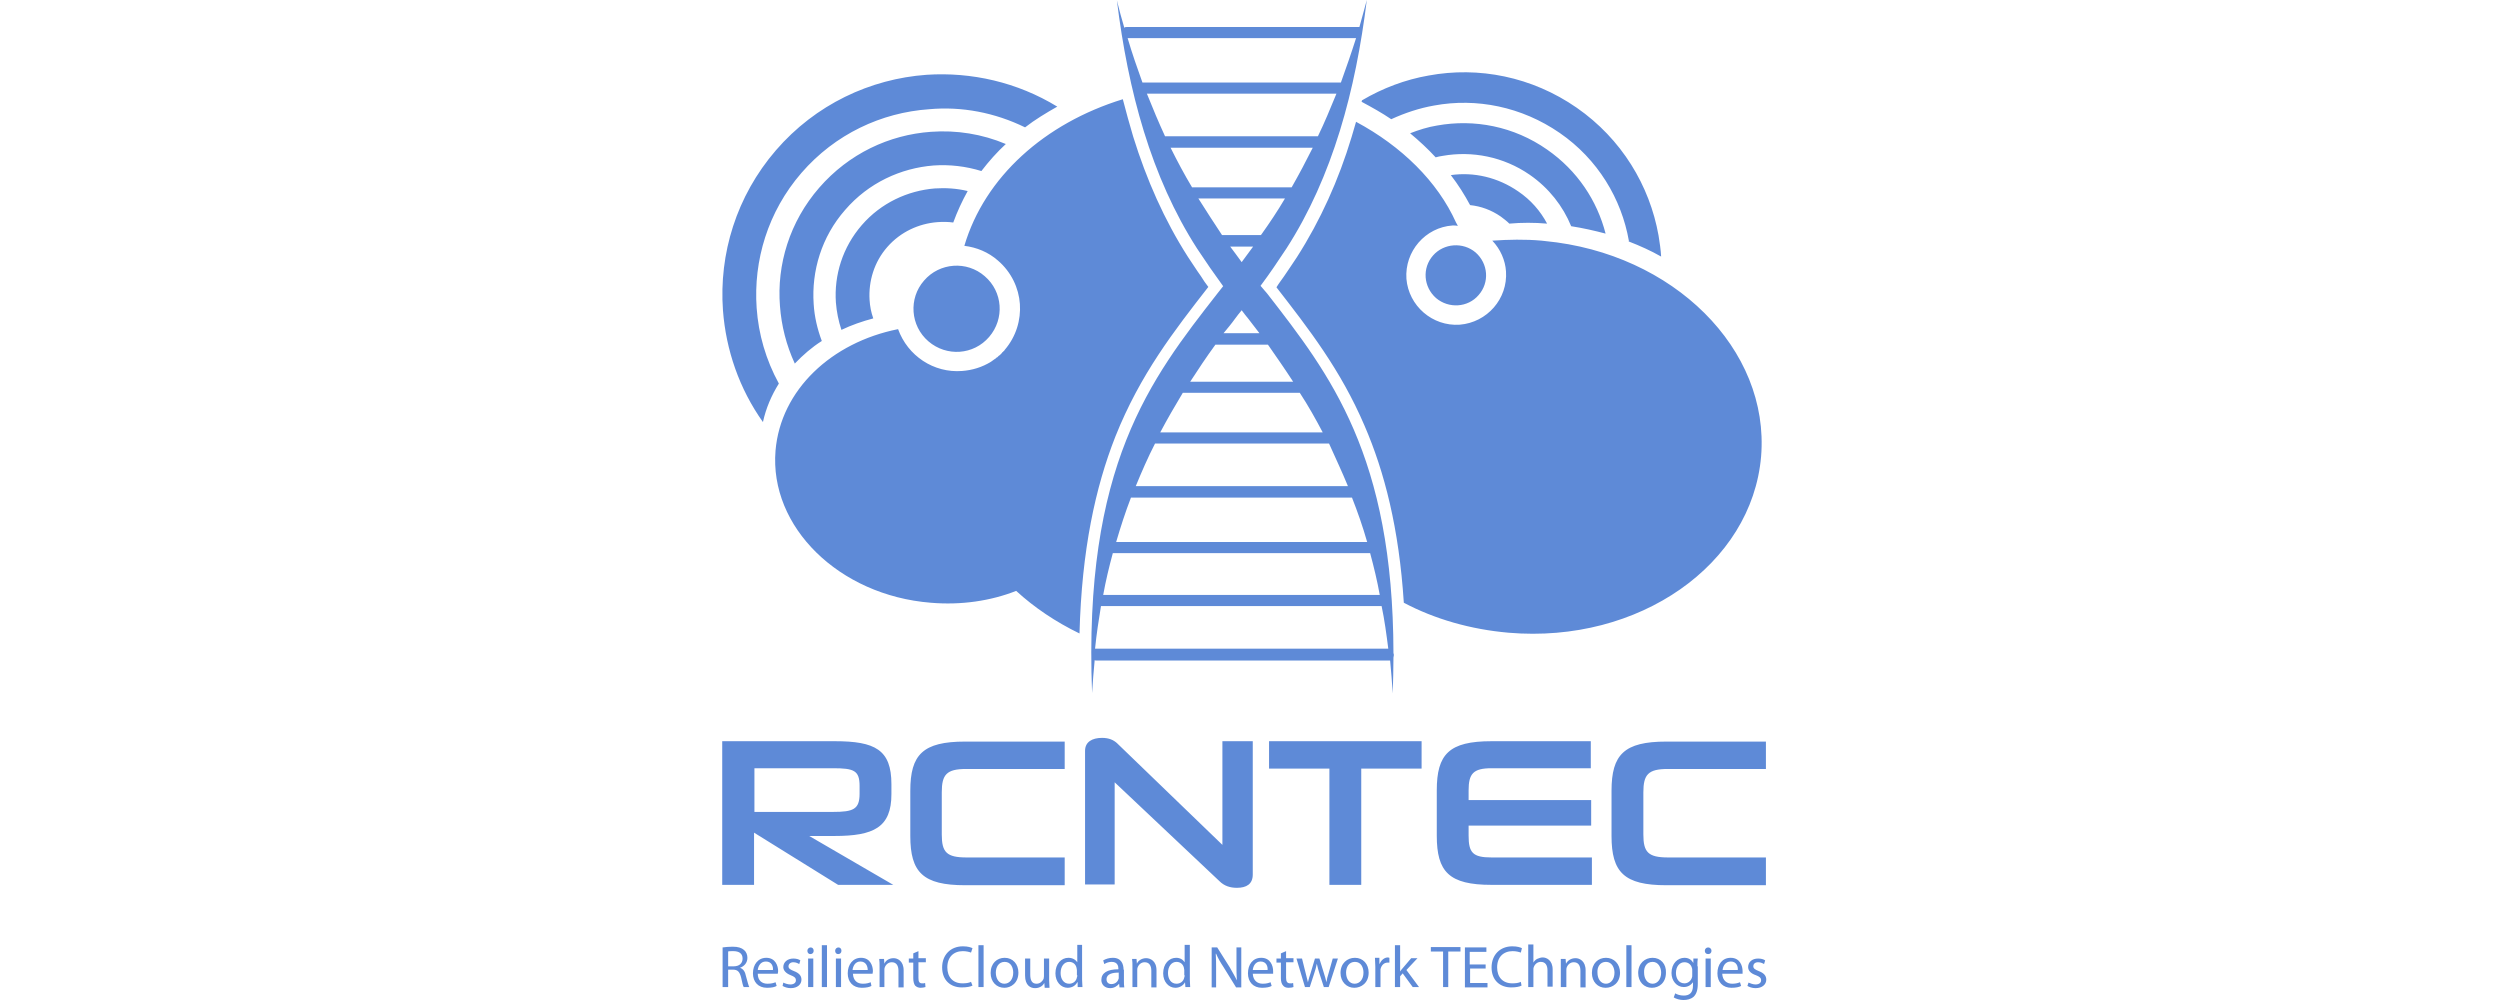 <?xml version="1.0" encoding="UTF-8"?> <svg xmlns="http://www.w3.org/2000/svg" width="180" height="72" viewBox="0 0 180 72" fill="none"><g clip-path="url(#clip0_1754_18)"><path fill-rule="evenodd" clip-rule="evenodd" d="M64.316 63.71L58.264 60.191H60.077C62.903 60.191 64.182 59.578 64.182 57.179V56.459C64.182 53.98 63.009 53.367 60.104 53.367H52V63.71H54.292V59.951L60.344 63.71H64.316ZM61.89 57.152C61.89 58.272 61.437 58.458 59.97 58.458H54.319V55.313H59.97C61.49 55.313 61.89 55.473 61.89 56.592V57.152ZM76.658 63.71V61.737H69.594C68.154 61.737 67.808 61.364 67.808 60.084V57.045C67.808 55.766 68.154 55.366 69.567 55.366H76.658V53.394H69.487C66.448 53.394 65.542 54.327 65.542 56.939V60.191C65.542 62.803 66.448 63.736 69.487 63.736H76.658V63.71ZM89.053 63.923C89.746 63.923 90.199 63.656 90.199 62.963V53.367H88.013V60.831L80.416 53.5C80.176 53.287 79.856 53.127 79.35 53.127C78.63 53.127 78.124 53.42 78.124 54.06V63.683H80.256V56.326L87.8 63.443C88.147 63.79 88.573 63.923 89.053 63.923ZM98.01 63.71V55.34H102.355V53.367H91.372V55.34H95.717V63.71H98.01ZM114.617 63.71V61.737H107.393C106.033 61.737 105.74 61.391 105.74 60.164V59.445H114.564V57.605H105.74V56.912C105.74 55.713 106.06 55.313 107.393 55.313H114.537V53.367H107.393C104.327 53.367 103.448 54.3 103.448 56.912V60.164C103.448 62.777 104.327 63.71 107.393 63.71H114.617ZM127.146 63.71V61.737H120.108C118.669 61.737 118.322 61.364 118.322 60.084V57.045C118.322 55.766 118.669 55.366 120.082 55.366H127.146V53.394H119.975C116.936 53.394 116.03 54.327 116.03 56.939V60.191C116.03 62.803 116.936 63.736 119.975 63.736H127.146V63.71Z" fill="#5E8AD7"></path><path fill-rule="evenodd" clip-rule="evenodd" d="M108.672 16.101C108.486 15.914 108.272 15.754 108.059 15.594C107.366 15.114 106.62 14.848 105.847 14.768C105.447 14.021 104.994 13.302 104.46 12.608C106.113 12.369 107.846 12.768 109.312 13.781C110.218 14.395 110.911 15.194 111.391 16.101C110.485 16.021 109.552 16.021 108.672 16.101ZM113.124 16.287C113.977 16.421 114.803 16.607 115.603 16.82C114.99 14.448 113.577 12.289 111.391 10.769C108.992 9.09 106.14 8.557 103.474 9.037C102.808 9.143 102.141 9.356 101.528 9.596C102.168 10.13 102.808 10.716 103.368 11.329C103.527 11.276 103.714 11.249 103.874 11.222C105.98 10.849 108.246 11.276 110.138 12.582C111.525 13.541 112.537 14.848 113.124 16.287ZM117.256 17.38C118.082 17.7 118.855 18.047 119.602 18.473C119.575 17.967 119.495 17.46 119.415 16.954C118.775 13.355 116.749 9.996 113.524 7.757C110.298 5.518 106.46 4.771 102.861 5.438C101.182 5.731 99.556 6.344 98.063 7.224L98.036 7.33C98.783 7.73 99.502 8.13 100.169 8.583C101.155 8.13 102.195 7.784 103.261 7.597C106.3 7.037 109.552 7.677 112.298 9.57C115.043 11.462 116.749 14.315 117.282 17.354L117.256 17.38ZM106.246 18.18C107.153 18.98 107.259 20.339 106.46 21.245C105.687 22.152 104.301 22.232 103.394 21.459C102.488 20.659 102.381 19.299 103.181 18.393C103.954 17.513 105.34 17.407 106.246 18.18ZM68.634 16.021C68.26 15.967 67.861 15.967 67.487 15.994C66.155 16.101 64.848 16.687 63.889 17.78C62.929 18.873 62.529 20.259 62.609 21.592C62.636 22.045 62.716 22.472 62.876 22.925C62.076 23.138 61.303 23.405 60.583 23.751C60.37 23.111 60.237 22.445 60.184 21.779C60.05 19.806 60.663 17.807 62.05 16.207C63.436 14.608 65.355 13.728 67.301 13.568C68.101 13.515 68.9 13.568 69.673 13.755C69.273 14.475 68.927 15.221 68.634 16.021ZM70.66 12.315C71.193 11.622 71.779 10.956 72.419 10.369C70.713 9.65 68.874 9.356 67.034 9.49C64.022 9.703 61.117 11.062 58.984 13.515C56.851 15.967 55.918 19.059 56.158 22.045C56.265 23.458 56.611 24.844 57.225 26.177C57.811 25.564 58.451 25.004 59.17 24.551C58.851 23.698 58.637 22.791 58.584 21.885C58.424 19.513 59.144 17.06 60.85 15.114C62.529 13.168 64.848 12.102 67.221 11.915C68.367 11.835 69.54 11.969 70.66 12.315ZM73.805 9.17C74.525 8.61 75.325 8.13 76.124 7.677C73.245 5.918 69.94 5.171 66.714 5.385C62.663 5.678 58.717 7.517 55.865 10.822C53.013 14.128 51.76 18.286 52.053 22.338C52.266 25.191 53.226 27.989 54.932 30.389C55.145 29.402 55.545 28.469 56.078 27.616C55.145 25.91 54.612 24.071 54.479 22.178C54.239 18.766 55.279 15.248 57.704 12.449C60.13 9.65 63.462 8.104 66.901 7.864C69.247 7.65 71.619 8.104 73.805 9.17ZM70.9 19.886C69.62 18.766 67.647 18.899 66.528 20.206C65.408 21.485 65.541 23.458 66.848 24.578C68.154 25.697 70.1 25.564 71.219 24.258C72.339 22.951 72.206 21.005 70.9 19.886ZM69.433 17.7C70.313 17.807 71.166 18.153 71.859 18.766C72.819 19.593 73.352 20.739 73.432 21.885C73.512 23.031 73.165 24.231 72.339 25.191C72.339 25.217 72.312 25.217 72.312 25.217V25.244L72.286 25.27C72.286 25.27 72.286 25.27 72.259 25.27C72.259 25.297 72.259 25.297 72.232 25.297V25.324L72.206 25.351H72.179C72.179 25.351 72.179 25.377 72.152 25.377V25.404L72.126 25.43C72.099 25.43 72.099 25.457 72.099 25.457L72.072 25.484L72.046 25.51C71.992 25.564 71.966 25.59 71.912 25.617C71.912 25.617 71.886 25.644 71.859 25.67L71.832 25.697C71.832 25.724 71.806 25.724 71.779 25.724L71.752 25.75L71.726 25.777C71.593 25.857 71.486 25.964 71.353 26.044C70.713 26.443 69.993 26.657 69.273 26.71C67.221 26.87 65.355 25.617 64.662 23.698C59.864 24.657 56.212 28.07 55.838 32.441C55.385 37.932 60.397 42.864 67.008 43.397C69.22 43.584 71.326 43.264 73.165 42.544C74.472 43.744 76.018 44.783 77.724 45.61C77.884 39.585 78.87 35.08 80.309 31.428C82.095 26.95 84.548 23.804 87 20.659C86.814 20.419 86.627 20.152 86.467 19.886C86.121 19.406 85.827 18.926 85.534 18.5C83.828 15.834 82.549 12.928 81.589 9.836C81.322 8.957 81.082 8.05 80.843 7.144C75.218 8.877 70.9 12.742 69.433 17.7ZM97.636 8.77C97.53 9.143 97.423 9.516 97.316 9.863C96.383 12.955 95.077 15.861 93.371 18.526C93.078 18.98 92.758 19.433 92.438 19.913C92.252 20.179 92.065 20.419 91.905 20.686C94.198 23.645 96.517 26.603 98.249 30.655C99.689 33.987 100.729 38.039 101.075 43.397C103.288 44.57 105.873 45.316 108.619 45.556C118.002 46.356 126.132 40.651 126.799 32.868C127.439 25.137 120.481 18.233 111.231 17.354C111.151 17.354 111.071 17.327 110.991 17.327C109.792 17.22 108.619 17.247 107.446 17.327C108.032 17.94 108.379 18.74 108.432 19.539C108.566 21.512 107.073 23.218 105.1 23.378C103.128 23.511 101.422 22.018 101.262 20.073C101.128 18.1 102.621 16.367 104.594 16.234H104.62C104.727 16.234 104.834 16.234 104.967 16.261C104.914 16.181 104.887 16.101 104.834 16.021C103.501 13.062 100.915 10.529 97.636 8.77Z" fill="#5E8AD7"></path><path fill-rule="evenodd" clip-rule="evenodd" d="M88.92 22.951C89.08 22.738 89.24 22.525 89.4 22.338C89.56 22.552 89.72 22.765 89.879 22.951C90.146 23.298 90.413 23.645 90.679 23.991H88.094C88.36 23.671 88.653 23.325 88.92 22.951ZM90.759 20.579C91.399 19.726 92.012 18.82 92.625 17.887C95.957 12.715 97.61 6.478 98.41 0C98.223 0.666 98.063 1.306 97.876 1.946C97.85 1.946 97.823 1.946 97.77 1.946H81.109C81.056 1.946 81.003 1.946 80.95 1.999C80.763 1.359 80.576 0.693 80.416 0.027C81.216 6.504 82.869 12.742 86.201 17.913C86.814 18.846 87.427 19.726 88.067 20.606C87.933 20.766 87.8 20.952 87.667 21.112C82.815 27.323 77.99 33.508 78.63 49.902C78.684 49.102 78.737 48.302 78.817 47.529C78.844 47.556 78.87 47.556 78.924 47.556H100.062H100.089C100.169 48.329 100.222 49.129 100.276 49.928C100.302 49.022 100.329 48.169 100.329 47.343C100.329 47.289 100.356 47.236 100.356 47.183C100.356 47.129 100.356 47.076 100.329 47.023C100.302 32.788 95.771 26.977 91.239 21.139C91.026 20.899 90.892 20.739 90.759 20.579ZM81.189 2.746H97.637C97.29 3.839 96.917 4.905 96.544 5.944H82.256C81.882 4.905 81.509 3.839 81.189 2.746ZM82.576 6.744H96.224C95.797 7.784 95.371 8.823 94.891 9.81H83.882C83.428 8.823 83.002 7.81 82.576 6.744ZM84.282 10.636H94.518C94.038 11.596 93.531 12.555 92.998 13.488H85.828C85.268 12.555 84.761 11.596 84.282 10.636ZM86.281 14.288H92.519C91.985 15.194 91.399 16.074 90.786 16.927H87.987C87.4 16.047 86.841 15.168 86.281 14.288ZM88.573 17.753H90.226C89.96 18.127 89.666 18.5 89.4 18.873C89.106 18.473 88.84 18.1 88.573 17.753ZM99.956 46.703H78.87H78.844C78.95 45.636 79.11 44.623 79.27 43.637H99.476C99.689 44.65 99.823 45.663 99.956 46.703ZM99.343 42.837H79.43C79.617 41.798 79.856 40.812 80.123 39.825H98.65C98.916 40.812 99.156 41.798 99.343 42.837ZM98.436 39.026H80.363C80.683 37.933 81.029 36.866 81.429 35.827H97.343C97.743 36.84 98.117 37.906 98.436 39.026ZM97.05 35H81.776C82.202 33.961 82.656 32.921 83.162 31.935H95.691C96.144 32.948 96.624 33.961 97.05 35ZM95.237 31.135H83.535C84.042 30.175 84.601 29.216 85.161 28.283H93.585C94.198 29.216 94.731 30.175 95.237 31.135ZM93.105 27.483H85.694C86.281 26.577 86.867 25.697 87.507 24.817H91.292C91.905 25.697 92.519 26.577 93.105 27.483Z" fill="#5E8AD7"></path><path fill-rule="evenodd" clip-rule="evenodd" d="M52.053 71.067H52.426V69.815H52.773C53.12 69.815 53.253 69.975 53.359 70.374C53.439 70.748 53.493 70.987 53.546 71.067H53.946C53.893 70.961 53.813 70.668 53.706 70.268C53.653 69.975 53.519 69.761 53.279 69.681C53.573 69.575 53.813 69.335 53.813 68.962C53.813 68.748 53.733 68.535 53.573 68.402C53.386 68.242 53.146 68.162 52.746 68.162C52.48 68.162 52.213 68.189 52.027 68.215V71.067H52.053ZM52.426 68.508C52.48 68.482 52.613 68.482 52.8 68.482C53.2 68.482 53.466 68.642 53.466 69.015C53.466 69.361 53.226 69.575 52.826 69.575H52.426V68.508ZM55.998 70.108C55.998 70.081 56.025 70.001 56.025 69.921C56.025 69.548 55.839 68.962 55.172 68.962C54.586 68.962 54.212 69.441 54.212 70.081C54.212 70.694 54.586 71.121 55.225 71.121C55.572 71.121 55.785 71.067 55.919 70.987L55.839 70.721C55.705 70.774 55.545 70.828 55.252 70.828C54.879 70.828 54.559 70.614 54.559 70.108H55.998ZM54.559 69.841C54.586 69.575 54.746 69.228 55.145 69.228C55.572 69.228 55.679 69.601 55.652 69.841H54.559ZM56.345 70.987C56.478 71.067 56.692 71.147 56.931 71.147C57.411 71.147 57.705 70.881 57.705 70.534C57.705 70.241 57.518 70.055 57.171 69.921C56.905 69.815 56.772 69.735 56.772 69.575C56.772 69.415 56.905 69.281 57.118 69.281C57.305 69.281 57.465 69.361 57.545 69.415L57.624 69.148C57.518 69.068 57.331 69.015 57.118 69.015C56.692 69.015 56.398 69.281 56.398 69.628C56.398 69.868 56.585 70.081 56.931 70.215C57.198 70.321 57.305 70.401 57.305 70.588C57.305 70.748 57.171 70.881 56.905 70.881C56.718 70.881 56.505 70.801 56.398 70.748L56.345 70.987ZM58.557 71.067V69.015H58.184V71.067H58.557ZM58.371 68.215C58.238 68.215 58.131 68.322 58.131 68.455C58.131 68.588 58.211 68.695 58.344 68.695C58.504 68.695 58.584 68.588 58.584 68.455C58.584 68.322 58.504 68.215 58.371 68.215ZM59.171 71.067H59.544V68.055H59.171V71.067ZM60.557 71.067V69.015H60.184V71.067H60.557ZM60.37 68.215C60.237 68.215 60.13 68.322 60.13 68.455C60.13 68.588 60.21 68.695 60.343 68.695C60.504 68.695 60.584 68.588 60.584 68.455C60.584 68.322 60.504 68.215 60.37 68.215ZM62.823 70.108C62.823 70.081 62.849 70.001 62.849 69.921C62.849 69.548 62.663 68.962 61.996 68.962C61.41 68.962 61.037 69.441 61.037 70.081C61.037 70.694 61.41 71.121 62.05 71.121C62.37 71.121 62.609 71.067 62.743 70.987L62.689 70.721C62.556 70.774 62.396 70.828 62.13 70.828C61.73 70.828 61.437 70.614 61.41 70.108H62.823ZM61.383 69.841C61.41 69.575 61.57 69.228 61.943 69.228C62.37 69.228 62.476 69.601 62.476 69.841H61.383ZM63.303 71.067H63.676V69.841C63.676 69.788 63.676 69.708 63.702 69.655C63.782 69.441 63.969 69.281 64.209 69.281C64.555 69.281 64.689 69.548 64.689 69.895V71.094H65.062V69.868C65.062 69.175 64.609 68.988 64.342 68.988C63.995 68.988 63.756 69.175 63.676 69.388L63.649 69.042H63.303C63.329 69.228 63.329 69.388 63.329 69.601V71.067H63.303ZM65.755 68.642V69.015H65.435V69.308H65.755V70.428C65.755 70.668 65.808 70.854 65.888 70.961C65.995 71.067 66.128 71.121 66.288 71.121C66.421 71.121 66.528 71.094 66.635 71.067L66.608 70.774C66.555 70.801 66.501 70.801 66.395 70.801C66.181 70.801 66.128 70.668 66.128 70.401V69.281H66.661V68.988H66.128V68.482L65.755 68.642ZM69.913 70.694C69.753 70.774 69.54 70.801 69.3 70.801C68.607 70.801 68.207 70.348 68.207 69.655C68.207 68.908 68.66 68.482 69.327 68.482C69.567 68.482 69.78 68.535 69.913 68.588L70.02 68.269C69.913 68.215 69.7 68.135 69.327 68.135C68.447 68.135 67.834 68.748 67.834 69.655C67.834 70.588 68.447 71.094 69.247 71.094C69.594 71.094 69.887 71.041 70.02 70.961L69.913 70.694ZM70.447 71.067H70.82V68.055H70.447V71.067ZM72.339 68.962C71.779 68.962 71.326 69.361 71.326 70.055C71.326 70.694 71.753 71.121 72.312 71.121C72.792 71.121 73.325 70.774 73.325 70.028C73.325 69.415 72.926 68.962 72.339 68.962ZM72.339 69.255C72.792 69.255 72.952 69.681 72.952 70.028C72.952 70.508 72.686 70.828 72.312 70.828C71.939 70.828 71.699 70.481 71.699 70.028C71.699 69.655 71.886 69.255 72.339 69.255ZM75.538 69.015H75.165V70.294C75.165 70.374 75.138 70.428 75.138 70.481C75.058 70.641 74.898 70.828 74.632 70.828C74.285 70.828 74.178 70.561 74.178 70.161V69.015H73.805V70.241C73.805 70.961 74.205 71.147 74.525 71.147C74.898 71.147 75.111 70.934 75.191 70.774L75.218 71.121H75.565C75.565 70.961 75.538 70.774 75.538 70.561V69.015ZM77.564 68.055V69.281C77.457 69.121 77.244 68.962 76.924 68.962C76.418 68.962 75.991 69.388 75.991 70.081C75.991 70.694 76.391 71.121 76.871 71.121C77.217 71.121 77.457 70.934 77.564 70.721H77.591V71.067H77.937C77.937 70.934 77.91 70.721 77.91 70.534V68.029H77.564V68.055ZM77.564 70.215C77.564 70.268 77.564 70.321 77.537 70.374C77.484 70.668 77.244 70.828 76.977 70.828C76.578 70.828 76.364 70.481 76.364 70.055C76.364 69.601 76.604 69.255 76.977 69.255C77.271 69.255 77.457 69.441 77.51 69.681C77.51 69.735 77.537 69.788 77.537 69.841V70.215H77.564ZM80.896 69.815C80.896 69.415 80.736 68.962 80.123 68.962C79.856 68.962 79.616 69.042 79.43 69.148L79.51 69.415C79.67 69.308 79.856 69.255 80.043 69.255C80.469 69.255 80.523 69.575 80.523 69.735V69.788C79.723 69.788 79.297 70.055 79.297 70.561C79.297 70.854 79.51 71.147 79.936 71.147C80.23 71.147 80.443 70.987 80.576 70.828L80.603 71.094H80.949C80.923 70.961 80.923 70.774 80.923 70.614V69.815H80.896ZM80.549 70.401C80.549 70.428 80.549 70.481 80.523 70.508C80.469 70.694 80.283 70.854 80.016 70.854C79.83 70.854 79.67 70.748 79.67 70.508C79.67 70.108 80.123 70.028 80.549 70.028V70.401ZM81.509 71.067H81.882V69.841C81.882 69.788 81.882 69.708 81.909 69.655C81.989 69.441 82.175 69.281 82.415 69.281C82.762 69.281 82.895 69.548 82.895 69.895V71.094H83.268V69.868C83.268 69.175 82.815 68.988 82.522 68.988C82.202 68.988 81.936 69.175 81.856 69.388L81.829 69.042H81.509C81.536 69.228 81.536 69.388 81.536 69.601V71.067H81.509ZM85.294 68.055V69.281C85.188 69.121 85.001 68.962 84.681 68.962C84.175 68.962 83.748 69.388 83.748 70.081C83.748 70.694 84.148 71.121 84.628 71.121C84.948 71.121 85.214 70.934 85.321 70.721L85.348 71.067H85.694C85.694 70.934 85.668 70.721 85.668 70.534V68.029H85.294V68.055ZM85.294 70.215C85.294 70.268 85.294 70.321 85.268 70.374C85.214 70.668 84.975 70.828 84.708 70.828C84.308 70.828 84.095 70.481 84.095 70.055C84.095 69.601 84.335 69.255 84.708 69.255C85.001 69.255 85.188 69.441 85.241 69.681C85.241 69.735 85.268 69.788 85.268 69.841V70.215H85.294ZM87.56 71.067V69.841C87.56 69.362 87.56 69.015 87.534 68.668H87.56C87.694 68.988 87.88 69.308 88.093 69.628L89 71.094H89.373V68.215H89.026V69.415C89.026 69.868 89.026 70.215 89.053 70.588C88.92 70.294 88.733 70.001 88.546 69.655L87.64 68.215H87.24V71.094H87.56V71.067ZM91.665 70.108C91.665 70.081 91.665 70.001 91.665 69.921C91.665 69.548 91.479 68.962 90.812 68.962C90.199 68.962 89.853 69.441 89.853 70.081C89.853 70.694 90.226 71.121 90.866 71.121C91.186 71.121 91.425 71.067 91.559 70.987L91.479 70.721C91.345 70.774 91.186 70.828 90.919 70.828C90.546 70.828 90.226 70.614 90.199 70.108H91.665ZM90.199 69.841C90.226 69.575 90.386 69.228 90.759 69.228C91.186 69.228 91.292 69.601 91.266 69.841H90.199ZM92.225 68.642V69.015H91.905V69.308H92.225V70.428C92.225 70.668 92.278 70.854 92.385 70.961C92.465 71.067 92.598 71.121 92.785 71.121C92.945 71.121 93.052 71.094 93.131 71.067L93.105 70.774C93.052 70.801 92.998 70.801 92.891 70.801C92.678 70.801 92.598 70.668 92.598 70.401V69.281H93.131V68.988H92.598V68.482L92.225 68.642ZM93.345 69.015L93.958 71.067H94.304L94.624 70.081C94.704 69.868 94.757 69.628 94.811 69.388C94.864 69.628 94.918 69.841 94.997 70.081L95.317 71.067H95.664L96.33 69.015H95.957L95.664 70.055C95.584 70.294 95.531 70.508 95.504 70.721C95.451 70.508 95.397 70.294 95.317 70.055L94.997 69.015H94.677L94.358 70.081C94.278 70.294 94.224 70.508 94.171 70.721C94.118 70.508 94.064 70.294 94.011 70.081L93.745 69.015H93.345ZM97.556 68.962C96.997 68.962 96.517 69.361 96.517 70.055C96.517 70.694 96.97 71.121 97.503 71.121C98.01 71.121 98.543 70.774 98.543 70.028C98.543 69.415 98.143 68.962 97.556 68.962ZM97.556 69.255C98.01 69.255 98.17 69.681 98.17 70.028C98.17 70.508 97.903 70.828 97.53 70.828C97.157 70.828 96.917 70.481 96.917 70.028C96.917 69.655 97.103 69.255 97.556 69.255ZM99.023 71.067H99.396V69.975C99.396 69.921 99.396 69.868 99.396 69.788C99.449 69.521 99.636 69.308 99.902 69.308C99.956 69.308 100.009 69.308 100.036 69.308V68.962C100.009 68.962 99.982 68.935 99.929 68.935C99.689 68.935 99.449 69.121 99.343 69.388H99.316V68.962H98.996C98.996 69.148 99.023 69.362 99.023 69.601V71.067ZM100.809 68.055H100.435V71.067H100.809V70.294L100.995 70.081L101.715 71.067H102.168L101.262 69.841L102.061 68.988H101.608L100.995 69.708C100.942 69.761 100.862 69.868 100.809 69.948V68.055ZM103.901 71.067H104.274V68.508H105.154V68.189H103.021V68.508H103.901V71.067ZM106.94 69.441H105.82V68.535H107.02V68.215H105.474V71.094H107.1V70.774H105.847V69.735H106.966V69.441H106.94ZM109.499 70.694C109.339 70.774 109.126 70.801 108.886 70.801C108.193 70.801 107.793 70.348 107.793 69.655C107.793 68.908 108.246 68.482 108.912 68.482C109.152 68.482 109.365 68.535 109.499 68.588L109.579 68.269C109.472 68.215 109.259 68.135 108.886 68.135C108.006 68.135 107.393 68.748 107.393 69.655C107.393 70.588 108.006 71.094 108.806 71.094C109.152 71.094 109.419 71.041 109.552 70.961L109.499 70.694ZM110.032 71.067H110.405V69.815C110.405 69.735 110.405 69.681 110.432 69.628C110.512 69.415 110.698 69.255 110.938 69.255C111.285 69.255 111.418 69.521 111.418 69.868V71.041H111.791V69.815C111.791 69.121 111.338 68.935 111.071 68.935C110.938 68.935 110.805 68.988 110.672 69.042C110.565 69.095 110.458 69.201 110.405 69.308V68.002H110.032V71.067ZM112.404 71.067H112.778V69.841C112.778 69.788 112.778 69.708 112.804 69.655C112.884 69.441 113.071 69.281 113.311 69.281C113.657 69.281 113.79 69.548 113.79 69.895V71.094H114.164V69.868C114.164 69.175 113.711 68.988 113.444 68.988C113.097 68.988 112.858 69.175 112.751 69.388L112.724 69.042H112.378C112.378 69.228 112.378 69.388 112.378 69.601V71.067H112.404ZM115.63 68.962C115.07 68.962 114.617 69.361 114.617 70.055C114.617 70.694 115.043 71.121 115.603 71.121C116.11 71.121 116.643 70.774 116.643 70.028C116.643 69.415 116.216 68.962 115.63 68.962ZM115.63 69.255C116.056 69.255 116.243 69.681 116.243 70.028C116.243 70.508 115.976 70.828 115.63 70.828C115.257 70.828 115.017 70.481 115.017 70.028C114.99 69.655 115.177 69.255 115.63 69.255ZM117.096 71.067H117.469V68.055H117.096V71.067ZM118.989 68.962C118.429 68.962 117.949 69.361 117.949 70.055C117.949 70.694 118.375 71.121 118.935 71.121C119.442 71.121 119.948 70.774 119.948 70.028C119.975 69.415 119.575 68.962 118.989 68.962ZM118.989 69.255C119.415 69.255 119.602 69.681 119.602 70.028C119.602 70.508 119.335 70.828 118.989 70.828C118.615 70.828 118.375 70.481 118.375 70.028C118.349 69.655 118.535 69.255 118.989 69.255ZM122.214 69.575C122.214 69.335 122.214 69.148 122.241 69.015H121.921V69.335C121.814 69.148 121.628 68.962 121.281 68.962C120.801 68.962 120.348 69.361 120.348 70.055C120.348 70.614 120.721 71.067 121.228 71.067C121.548 71.067 121.761 70.907 121.894 70.721V70.961C121.894 71.494 121.628 71.681 121.228 71.681C120.961 71.681 120.748 71.601 120.615 71.521L120.508 71.814C120.668 71.921 120.961 72.001 121.201 72.001C121.468 72.001 121.734 71.947 121.947 71.761C122.134 71.574 122.241 71.307 122.241 70.828V69.575H122.214ZM121.841 70.215C121.841 70.294 121.841 70.348 121.814 70.401C121.734 70.641 121.521 70.801 121.281 70.801C120.881 70.801 120.668 70.454 120.668 70.055C120.668 69.575 120.935 69.281 121.281 69.281C121.574 69.281 121.761 69.468 121.814 69.681C121.841 69.735 121.841 69.788 121.841 69.868V70.215ZM123.174 71.067V69.015H122.801V71.067H123.174ZM122.987 68.215C122.854 68.215 122.747 68.322 122.747 68.455C122.747 68.588 122.827 68.695 122.987 68.695C123.147 68.695 123.227 68.588 123.227 68.455C123.227 68.322 123.12 68.215 122.987 68.215ZM125.466 70.108C125.466 70.081 125.466 70.001 125.466 69.921C125.466 69.548 125.28 68.962 124.613 68.962C124 68.962 123.654 69.441 123.654 70.081C123.654 70.694 124.027 71.121 124.666 71.121C124.986 71.121 125.226 71.067 125.36 70.987L125.28 70.721C125.146 70.774 124.986 70.828 124.72 70.828C124.347 70.828 124.027 70.614 124 70.108H125.466ZM124.027 69.841C124.053 69.575 124.213 69.228 124.613 69.228C125.04 69.228 125.146 69.601 125.12 69.841H124.027ZM125.813 70.987C125.946 71.067 126.159 71.147 126.399 71.147C126.879 71.147 127.172 70.881 127.172 70.534C127.172 70.241 126.986 70.055 126.639 69.921C126.373 69.815 126.239 69.735 126.239 69.575C126.239 69.415 126.346 69.281 126.586 69.281C126.772 69.281 126.932 69.361 127.012 69.415L127.092 69.148C126.986 69.068 126.799 69.015 126.586 69.015C126.133 69.015 125.866 69.281 125.866 69.628C125.866 69.868 126.026 70.081 126.426 70.215C126.692 70.321 126.799 70.401 126.799 70.588C126.799 70.748 126.666 70.881 126.399 70.881C126.213 70.881 126.026 70.801 125.893 70.748L125.813 70.987Z" fill="#5E8AD7"></path></g><defs><clipPath id="clip0_1754_18"><rect width="180" height="72" fill="white"></rect></clipPath></defs></svg> 